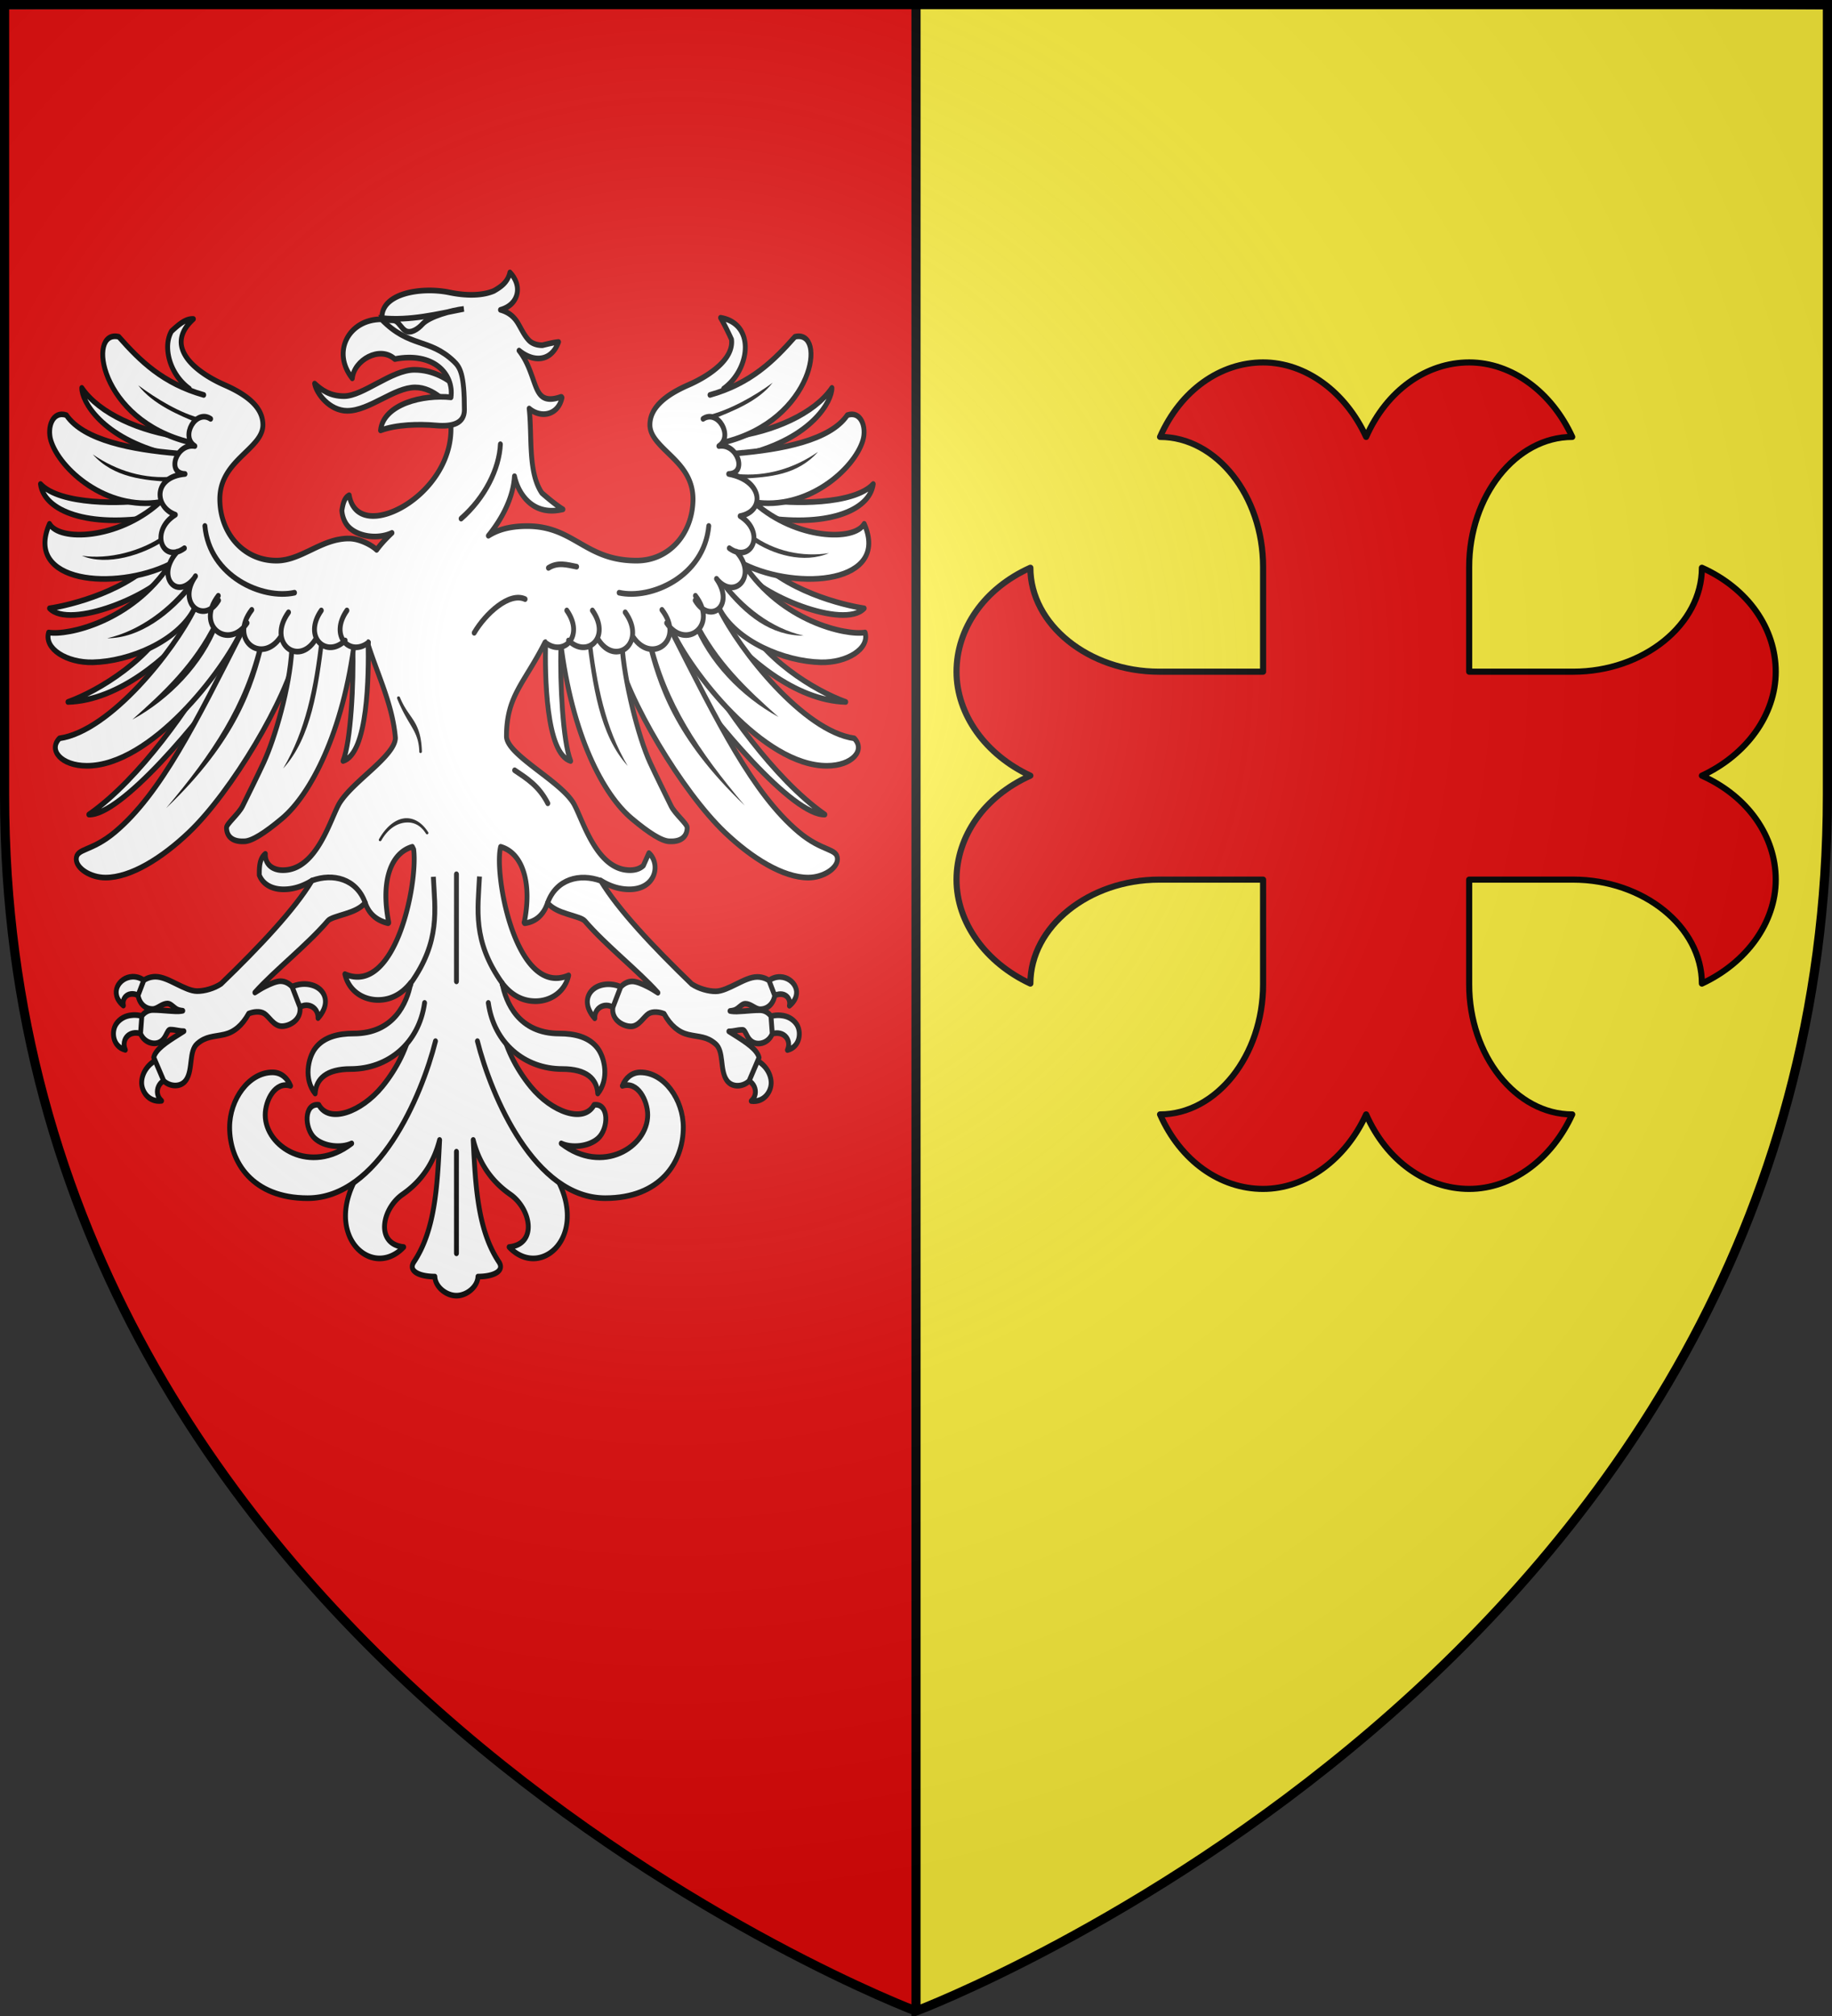 <?xml version="1.0" encoding="UTF-8" standalone="no"?>
<svg xmlns="http://www.w3.org/2000/svg" xmlns:xlink="http://www.w3.org/1999/xlink" width="600" height="660" version="1">
  <rect width="100%" height="100%" fill="#333333" stroke="none"/>
  <defs>
    <linearGradient id="a">
      <stop offset="0" stop-color="#fff" stop-opacity=".314"/>
      <stop offset=".19" stop-color="#fff" stop-opacity=".251"/>
      <stop offset=".6" stop-color="#6b6b6b" stop-opacity=".125"/>
      <stop offset="1" stop-opacity=".125"/>
    </linearGradient>
    <radialGradient id="x" cx="221.445" cy="226.331" r="300" fx="221.445" fy="226.331" gradientTransform="matrix(1.353 0 0 1.349 -77.629 -85.747)" gradientUnits="userSpaceOnUse" xlink:href="#a"/>
    <g id="c">
      <path id="b" d="M0 0v1h.5L0 0z" transform="rotate(18 3.157 -.5)"/>
      <use width="810" height="540" transform="scale(-1 1)" xlink:href="#b"/>
    </g>
    <g id="d">
      <use width="810" height="540" transform="rotate(72)" xlink:href="#c"/>
      <use width="810" height="540" transform="rotate(144)" xlink:href="#c"/>
    </g>
    <path id="e" d="M2.922 27.672c0-5.952 2.317-9.843 5.579-11.012 1.448-.519 3.307-.274 5.019 1.447 2.119 2.129 2.736 7.993-3.484 9.121.658-.956.619-3.082-.714-3.787-.99-.524-2.112-.253-2.675.123-.824.551-1.729 2.106-1.679 4.108H2.922z"/>
    <g id="g">
      <path id="f" d="M0 0v1h.5L0 0z" transform="rotate(18 3.157 -.5)"/>
      <use width="810" height="540" transform="scale(-1 1)" xlink:href="#f"/>
    </g>
    <g id="h">
      <use width="810" height="540" transform="rotate(72)" xlink:href="#g"/>
      <use width="810" height="540" transform="rotate(144)" xlink:href="#g"/>
    </g>
    <path id="i" fill="#fcef3c" stroke="#000" stroke-width="3.807" d="M-267.374-6.853l-4.849 23.83-4.849-23.83v-44.741h-25.213v14.546h-9.697v-14.546h-14.546v-9.697h14.546v-14.546h9.697v14.546h25.213v-25.213h-14.546v-9.697h14.546v-14.546h9.697v14.546h14.546v9.697h-14.546v25.213h25.213v-14.546h9.697v14.546h14.546v9.697h-14.546v14.546h-9.697v-14.546h-25.213V-6.853z"/>
    <g id="k">
      <path id="j" d="M0 0v1h.5L0 0z" transform="rotate(18 3.157 -.5)"/>
      <use width="810" height="540" transform="scale(-1 1)" xlink:href="#j"/>
    </g>
    <g id="l">
      <use width="810" height="540" transform="rotate(72)" xlink:href="#k"/>
      <use width="810" height="540" transform="rotate(144)" xlink:href="#k"/>
    </g>
    <path id="m" d="M2.922 27.672c0-5.952 2.317-9.843 5.579-11.012 1.448-.519 3.307-.274 5.019 1.447 2.119 2.129 2.736 7.993-3.484 9.121.658-.956.619-3.082-.714-3.787-.99-.524-2.112-.253-2.675.123-.824.551-1.729 2.106-1.679 4.108H2.922z"/>
    <g id="o">
      <path id="n" d="M0 0v1h.5L0 0z" transform="rotate(18 3.157 -.5)"/>
      <use width="810" height="540" transform="scale(-1 1)" xlink:href="#n"/>
    </g>
    <g id="p">
      <use width="810" height="540" transform="rotate(72)" xlink:href="#o"/>
      <use width="810" height="540" transform="rotate(144)" xlink:href="#o"/>
    </g>
    <path id="q" d="M2.922 27.672c0-5.952 2.317-9.843 5.579-11.012 1.448-.519 3.307-.274 5.019 1.447 2.119 2.129 2.736 7.993-3.484 9.121.658-.956.619-3.082-.714-3.787-.99-.524-2.112-.253-2.675.123-.824.551-1.729 2.106-1.679 4.108H2.922z"/>
    <g id="s">
      <path id="r" d="M0 0v1h.5L0 0z" transform="rotate(18 3.157 -.5)"/>
      <use width="810" height="540" transform="scale(-1 1)" xlink:href="#r"/>
    </g>
    <g id="t">
      <use width="810" height="540" transform="rotate(72)" xlink:href="#s"/>
      <use width="810" height="540" transform="rotate(144)" xlink:href="#s"/>
    </g>
    <g id="v">
      <path id="u" d="M0 0v1h.5L0 0z" transform="rotate(18 3.157 -.5)"/>
      <use width="810" height="540" transform="scale(-1 1)" xlink:href="#u"/>
    </g>
    <g id="w">
      <use width="810" height="540" transform="rotate(72)" xlink:href="#v"/>
      <use width="810" height="540" transform="rotate(144)" xlink:href="#v"/>
    </g>
  </defs>
  <path fill="#e20909" fill-rule="evenodd" d="M300 658.5V1.5L1.5 3.085V261.279C1.5 546.335 300 658.5 300 658.5z"/>
  <path fill="#fcef3c" fill-rule="evenodd" d="M300 658.5V1.5l298.5 1.585V261.279C598.5 546.335 300 658.5 300 658.5z"/>
  <path fill="none" stroke="#000" stroke-width="3" d="M300 658.5V2.278"/>
  <path fill="#e20909" stroke="#000" stroke-linejoin="round" stroke-width="2" d="M413.674 322.293c0 23.257-15.3 42.544-33.749 42.544 6.75 15.316 19.799 24.392 33.749 24.392 13.95 0 26.999-9.643 33.749-24.392 6.75 15.316 19.799 24.392 33.749 24.392 13.95 0 26.999-9.643 33.749-24.392-18.449 0-33.749-19.287-33.749-42.544v-34.319h34.03c23.062 0 42.186 15.429 42.186 34.035 14.625-6.807 24.187-19.967 24.187-34.035 0-14.068-9-27.228-24.187-34.035 14.625-6.807 24.187-19.967 24.187-34.035 0-14.068-9-27.228-24.187-34.035 0 18.606-19.124 34.035-42.186 34.035h-34.03v-34.319c0-23.257 15.3-42.544 33.749-42.544-6.75-14.749-19.799-24.392-33.749-24.392-13.95 0-26.999 9.076-33.749 24.392-6.75-14.749-19.799-24.392-33.749-24.392-13.95 0-26.999 9.076-33.749 24.392 18.449 0 33.749 19.287 33.749 42.544v34.319h-34.03c-23.062 0-42.186-15.429-42.186-34.035-15.187 6.807-24.187 19.967-24.187 34.035 0 14.068 9.562 27.228 24.187 34.035-15.187 6.807-24.187 19.967-24.187 34.035 0 14.068 9.562 27.228 24.187 34.035 0-18.606 19.124-34.035 42.186-34.035h34.03v34.319"/>
  <g fill="#fff" stroke-width="1.855">
    <path stroke="#000" stroke-linecap="round" stroke-linejoin="round" d="M760.253 172.195c2.675 2.107 5.833 4.113 11.259 4.113 7.321 0 18.266-8.628 26.976-8.628 7.232 0 12.907 3.095 16.644 5.834l-1.149 8.111c-2.285-2.408-7.869-8.177-15.216-8.177-8.072 0-17.565 7.675-26.029 7.675-6.791 0-11.838-5.744-12.485-8.929z" transform="matrix(.855 0 0 .999 -546.971 -46.446)"/>
    <path stroke="#000" stroke-linejoin="round" d="M835.062 135.781c-.845 3.204-3.344 4.645-6.125 6.031-3.813 1.38-9.474 1.848-17.125.5-5.477-.965-12.085-.863-17.25.5-2.582.682-4.766 1.672-6.312 3.031-1.475 1.296-2.302 2.956-2.188 4.906 3.489 8.962 44.669 11.576 26.375 35.094.684 11.558-8.21 21.444-17.75 26.375-4.793 2.478-9.731 3.73-13.625 3.281-3.894-.449-6.734-2.547-7.562-6.719-1.956.845-2.401 2.989-2.812 4.969.128 1.932.982 3.883 2.375 5.219 1.981 1.898 5.364 3.091 9 3.312 2.599.158 5.337-.179 7.812-1.156-2.241 1.8-4.217 3.633-5.875 5.562-.646-.558-2.092-1.473-4-2.25-1.933-.787-4.293-1.469-6.625-1.469-5.351 0-9.902 1.85-14.312 3.656-4.411 1.806-8.675 3.594-13.438 3.594-12.832 0-21.688-9.222-21.688-20.188 0-6.377 4.077-10.436 8.188-13.906 2.055-1.735 4.117-3.349 5.688-5 1.57-1.651 2.625-3.385 2.625-5.406 0-3.089-1.731-5.621-4.438-7.75-2.707-2.129-6.366-3.867-10.312-5.344-5.438-2.034-11.387-5.186-14.438-8.938-1.525-1.875-2.347-3.861-2.062-5.969.285-2.108 1.673-4.365 4.625-6.688-3.083-.169-5.898 2.065-8.375 4-1.501 2.252-1.789 5.031-1.188 7.875.874 4.135 3.747 8.311 8 10.969l-20.719 51.156 39.594 39.344 49.812-6.094c3.747 9.923 9.18 19.299 10.25 30 0 1.39-.923 2.928-2.438 4.594-1.515 1.666-3.594 3.441-5.875 5.25-4.563 3.619-9.905 7.43-12.812 11.188-.913 1.181-1.878 3.152-3.062 5.469-1.184 2.317-2.555 4.962-4.25 7.469-3.391 5.013-7.971 9.406-14.625 9.406-2.252 0-3.986-.579-5.125-1.531-1.139-.953-1.724-2.289-1.625-3.812-2.278 1.581-2.332 4.312-2.312 6.969 1.135 2.537 4.152 4.656 9.312 4.656 4.181 0 7.789-1.235 10.875-2.875l20.375 7.25c1.491 3.89 4.711 5.899 8.688 6.719a.326.326 0 0 0 .062 0 .326.326 0 0 0 .062 0c.046-.01.089-.035.125-.062.024-.016.045-.041.062-.062a.326.326 0 0 0 0-.062c.002-.019.002-.013 0-.031a.326.326 0 0 0 0-.062.326.326 0 0 0 0-.062c-1.684-7.209-1.291-13.008.5-17.219 1.736-4.081 4.827-6.576 8.562-7.469.18.285.336.586.5.875 1.672 11.199-7.021 47.969-26.344 40.844 1.522 5.606 7.081 8.469 12.719 8.469 5.236 0 9.35-2.208 12.5-5.656-.001.062.001.126 0 .188l-2.375 21.031-19.625 44.656c-10.093 18.321 7.721 31.182 19.312 20.75-10.985-1-8.389-12.518-.438-17.25 7.869-4.683 12.127-10.923 14.188-17.844-.87 15.254-1.723 29.552-9.812 39.938-2.425 3.113 2.213 4.844 8 4.844.115 3.292 4.231 6.25 8.25 6.25 4.019 0 8.135-2.958 8.25-6.25 5.787 0 10.424-1.731 8-4.844-8.089-10.386-8.943-24.684-9.812-39.938 2.06 6.921 6.318 13.161 14.188 17.844 7.952 4.732 10.547 16.25-.438 17.25 11.591 10.432 29.405-2.429 19.312-20.75l-20.375-45.75-1.625-20.031c3.188 3.634 7.382 5.969 12.781 5.969 5.638 0 11.196-2.863 12.719-8.469-20.144 7.428-28.725-32.848-26.062-42.125 3.736.893 6.764 3.388 8.5 7.469 1.791 4.211 2.247 10.01.562 17.219-.024.016-.045.041-.062.062.011.041.032.061.062.094a.326.326 0 0 0 0 .062c.018.021.039.047.062.062.018.021.039.047.062.062a.326.326 0 0 0 .062 0 .326.326 0 0 0 .062 0 .326.326 0 0 0 .062 0c3.671-.462 5.987-2.165 7.5-4.438.454-.683.792-1.456 1.125-2.219l20.312-7.344c3.113 1.673 6.764 2.906 11 2.906 5.16 0 8.177-2.12 9.312-4.656 1.135-2.537.434-5.502-1.812-7.219-.687 1.275-1.413 2.733-2.125 4.062-1.139.953-2.873 1.531-5.125 1.531-6.654 0-11.234-4.394-14.625-9.406-1.695-2.506-3.066-5.152-4.25-7.469s-2.149-4.288-3.062-5.469c-2.925-3.781-9.31-7.673-14.938-11.406-2.814-1.867-5.463-3.695-7.375-5.406-1.911-1.711-3.062-3.326-3.062-4.688 0-13.324 6.745-17.226 14.719-30.75l59.094 6.844 27.375-44.812-18-45.219c4.251-2.658 7.126-6.835 8-10.969.601-2.845.251-5.623-1.25-7.875-1.473-2.21-4.105-3.851-7.938-4.406 1.103 1.586 3.006 4.844 4.188 7.094.285 2.108-.475 4.093-2 5.969-3.05 3.751-8.999 6.903-14.438 8.937-3.947 1.477-7.606 3.215-10.312 5.344-2.707 2.129-4.5 4.661-4.5 7.75 0 2.021 1.117 3.755 2.688 5.406 1.57 1.651 3.632 3.265 5.688 5 4.111 3.471 8.125 7.529 8.125 13.906 0 10.965-8.793 20.188-21.625 20.188-9.932 0-15.835-2.808-21.562-5.625-5.728-2.817-11.28-5.688-20.312-5.688-7.998 0-12.227 1.736-14.875 3.156 5.088-5.38 9.51-12.329 10-19.5.468 1.816 1.469 4.521 3.875 7.031 2.886 3.01 7.561 5.281 14.688 3.812-2.414-1.262-5.565-3.478-8.062-5.344-1.807-2.276-2.852-5.157-3.438-8.312-1.141-6.148-.643-13.355-1.438-19.375 1.836 1.361 4.353 2.117 6.75 1.75 2.611-.4 5-2.067 5.812-5.281a.326.326 0 0 0 0-.062c-.018-.021-.039-.047-.062-.062.002-.019.002-.013 0-.031-.018-.021-.039-.047-.062-.062-.018-.021-.039-.047-.062-.062a.326.326 0 0 0-.062 0 .326.326 0 0 0-.062 0 .326.326 0 0 0-.062 0 .326.326 0 0 0-.062 0c-3.14.943-5.181.861-6.625.156-1.444-.705-2.323-2.095-3.125-3.875-1.467-3.254-2.822-7.717-6.25-11.469 1.931 1.373 4.49 2.545 7.188 2.594 3.154.058 6.209-1.45 7.938-5.406-1.817.123-4.194.666-6.188 1.062-2.072.008-3.98-.538-5.188-1.625-1.931-1.738-2.935-3.879-4.375-5.844-1.329-1.812-3.265-3.344-6.5-4.125 7.02-1.663 8.576-7.861 3.625-12.25z" transform="matrix(.855 0 0 .999 -546.971 -46.446)"/>
    <path stroke="#000" stroke-linecap="round" stroke-linejoin="round" d="M814.578 457.218v-33.308M814.578 332.995v35.1" transform="matrix(.855 0 0 .999 -546.971 -46.446)"/>
    <g stroke="#000" stroke-linecap="round" stroke-linejoin="round">
      <path d="M260.151 298.605c.357 11.7-.735 30.938-3.75 37.35 9.602-2.374 9.877-28.346 9.625-38.925M187.214 267.659c-12.26 12.608-35.599 17.289-43.251 18.259 7.885 7.049 39.977-4.371 46.93-12.841M191.275 287.805c-7.824 14.436-28.358 25.133-40.25 28.8 19.7-.465 38.511-14.905 47.375-24.3M207.025 304.005c-8.584 13.116-28.297 37.72-48 49.5 12.117.461 42.259-29.946 57.5-49.05M182.198 250.303c-10.1 1.47-34.29 1.77-41.691-5.117 1.454 8.927 18.149 14.406 43.92 10.735M194.794 229.836c-16.1-1.83-31.772-7.692-38.458-16.152-.123 4.092 7.356 16.432 32.996 21.871" transform="matrix(.855 0 0 .999 -106.874 -86.481)"/>
      <path d="M203.043 215.992c-15.697-3.785-24.412-11.182-32.55-19.062-12.359-2.593-7.465 27.43 27.311 34.612M193.01 235.154c-17.482-1.264-36.018-4.284-42.582-12.541-5.269-1.558-7.49 3.997-5.928 8.363 3.357 9.387 21.285 22.984 41.822 20.129M185.765 251.506c-15.697 11.798-38.038 12.558-41.802 6.722-9.991 19.483 25.108 22.044 46.038 13.243M190.001 271.571c-14.329 18.551-38.993 23.347-46.372 22.272-1.795 5.357 6.973 9.968 16.936 9.772 13.961-.274 32.458-6.833 38.911-17.598" transform="matrix(.855 0 0 .999 -106.874 -86.481)"/>
      <path d="M199.525 286.005c-7.628 13.448-32.275 40.178-51.75 42.525-4.332 3.811.602 9 10.5 9 24.456 0 52.267-31.029 59.25-44.325" transform="matrix(.855 0 0 .999 -106.874 -86.481)"/>
      <path d="M217.775 293.43c-17.739 29.885-31.136 53.138-48.675 65.767-9.162 6.598-14.883 5.252-14.883 8.919 0 2.982 5.346 6.048 11.204 6.048 9.64 0 21.556-6.361 31.914-14.8 16.285-13.269 37.605-43.794 41.44-59.634" transform="matrix(.855 0 0 .999 -106.874 -86.481)"/>
      <path d="M236.775 299.505c-.813 12.297-6.374 28.763-10.75 36.9-2.054 3.82-6.25 11.094-8.087 14.282-1.505 2.612-6.163 5.829-6.163 7.093 0 2.399 1.649 4.711 6.75 4.5 2.794 0 7.742-2.605 14.534-7.499 10.678-7.694 23.491-27.957 27.876-59.03" transform="matrix(.855 0 0 .999 -106.874 -86.481)"/>
    </g>
    <path fill="#000" d="M45.274 126.139c4.759 6.189 13.29 9.818 19.946 12.508 2.069.659 1.095-1.568 1.095-1.568-7.137-1.621-15.272-6.648-21.041-10.94zm-14.86 22.641c6.781 7.622 16.869 8.509 25.903 8.984l.61-1.737c-9.522.928-18.67-1.815-26.513-7.247zm23.476 26.313c-7.408 5.406-18.43 8.174-27.057 6.834 8.107 3.482 20.127-.221 27.378-5.205l-.321-1.629zm7.937 15.792c-6.184 8.02-15.854 15.615-26.709 18.065 10.516.016 20.925-7.624 28.714-17.611-.234-1.272-.792-.571-2.006-.455zm8.249 12.84c-6.641 13.531-16.497 22.781-26.726 31.855 12.154-6.644 23.125-17.867 28.17-31.012zm34.637 5.45c-1.77 15.76-4.635 30.085-11.973 42.417 9.255-10.16 11.418-26.313 13.47-42.361zm-19.831 1.011c-4.762 20.676-15.346 36.479-30.468 54.384 23.361-22.359 28.57-39.594 32.232-54.159z"/>
    <g stroke="#000" stroke-linecap="round" stroke-linejoin="round">
      <path d="M192.17 255.246c-10.006 5.367-4.946 16.212 3.472 10.964M192.932 267.333c-8.394 7.916-.453 16.166 6.372 8.805M199.878 275.384c-7.176 8.833 3.135 16.035 8.835 7.936M208.62 281.805c-8.948 9.934 3.909 18.032 11.017 8.924M195.875 241.888c-12.347.959-11.798 10.828-3.705 13.358M195.875 241.888c-7.309-.165-3.321-10.153 3.759-9.141M205.685 223.829c-5.702-3.282-11.712 5.777-6.051 8.917M221.44 286.42c-8.948 9.934 3.909 18.032 11.017 8.924M235.514 287.222c-8.381 9.934 3.661 18.032 10.319 8.924M248.077 286.62c-7.163 8.734 1.923 15.879 9.141 9.832M257.887 286.62c-6.867 8.373 1.2 15.286 8.238 10.515" transform="matrix(.855 0 0 .999 -106.874 -86.481)"/>
    </g>
    <g stroke="#000" stroke-linecap="round" stroke-linejoin="round">
      <path d="M301.625 256.523c9.172-6.891 14.624-16.358 15.049-24.379M203.489 258.93c1.75 16.569 22.095 24.209 34.333 21.871M396.494 258.93c-1.75 16.569-22.095 24.209-34.333 21.871" transform="matrix(.855 0 0 .999 -106.874 -86.481)"/>
    </g>
    <path stroke="#000" stroke-linecap="round" stroke-linejoin="round" d="M796.962 383.379c-.686 5.509-5.053 13.187-10.809 19.178-8.045 8.374-20.375 12.205-24.304 6.003-5.766-.622-5.655 7.772-1.505 10.992 3.559 2.762 10.22 3.236 14.101 1.648-15.774 10.4-33.121 1.149-33.121-9.33 0-4.656 3.77-11.169 9.712-9.531-1.163-2.484-3.554-4.425-6.93-4.425-9.041 0-16.419 8.837-16.419 18.032 0 11.377 8.782 23.206 29.905 23.206 27.006 0 43.59-33.28 48.957-51.46M832.194 383.379c.686 5.509 5.053 13.187 10.809 19.178 8.045 8.374 20.375 12.205 24.304 6.003 5.766-.622 5.655 7.772 1.505 10.992-3.559 2.762-10.22 3.236-14.101 1.648 15.774 10.4 33.121 1.149 33.121-9.33 0-4.656-3.77-11.169-9.712-9.531 1.163-2.484 3.554-4.425 6.93-4.425 9.041 0 16.419 8.837 16.419 18.032 0 11.377-8.782 23.206-29.905 23.206-27.006 0-43.59-33.28-48.957-51.46" transform="matrix(.855 0 0 .999 -546.971 -46.446)"/>
    <path stroke="#000" stroke-linecap="round" stroke-linejoin="round" d="M797.066 368.72c-1.391 6.293-6.34 16.465-21.896 16.465-5.855 0-11.437 1.121-14.701 4.865-2.752 3.157-4.449 10.13-.013 14.798.313-4.735 4.221-8.026 13.6-8.026 14.288 0 26.171-8.409 28.314-21.67M832.072 368.634c1.364 6.286 6.287 16.551 21.915 16.551 5.855 0 11.437 1.121 14.701 4.865 2.752 3.157 4.449 10.13.013 14.798-.313-4.735-4.221-8.026-13.6-8.026-14.288 0-26.171-8.409-28.314-21.67" transform="matrix(.855 0 0 .999 -546.971 -46.446)"/>
    <g stroke-linecap="round" stroke-linejoin="round">
      <path stroke="#000" d="M326.149 282.908c-6.117-2.428-15.213 4.807-19.508 11.036" transform="matrix(.855 0 0 .999 -106.874 -86.481)"/>
      <path fill="#000" d="M130.375 227.996a.445.52 0 0 0-.107.056.409.477 0 0 0-.16.169.36.42 0 0 0-.053.168c-.001.079-.022.202.007.274 1.567 3.893 2.946 6.162 4.323 8.49 1.377 2.328 2.826 4.662 2.94 8.933a.348.406 0 0 0 0 .169c.043.1.119.18.214.225a.46.537 0 0 0 .16.056.476.556 0 0 0 .16 0 .433.506 0 0 0 .16-.112.409.478 0 0 0 .053-.056.371.433 0 0 0 .053-.112.36.42 0 0 0 .053-.169c-.117-4.413-.987-7.321-2.405-9.719-1.419-2.398-3.281-4.322-4.804-8.104-.065-.161-.223-.248-.381-.267-.054-.007-.107-.011-.16 0a.557.651 0 0 0-.053 0z"/>
      <path stroke="#000" d="M322.136 338.99c4.591 2.652 9.268 5.074 12.708 10.835" transform="matrix(.855 0 0 .999 -106.874 -86.481)"/>
      <path fill="#000" d="M132.193 267.941c-2.983.445-5.91 2.958-8.071 6.798a.36.42 0 0 0-.053.169.348.406 0 0 0 0 .168c.029.091.086.17.16.225a.445.52 0 0 0 .107.056.462.539 0 0 0 .16.056.455.531 0 0 0 .16-.056c.087-.031.161-.09.214-.169 2.062-3.665 4.823-5.446 7.483-5.843 2.66-.397 5.249.516 7.163 3.596a.408.476 0 0 0 .107.112.445.52 0 0 0 .107.056.462.539 0 0 0 .16.056.455.531 0 0 0 .16-.056c.095-.045.171-.125.214-.225a.36.42 0 0 0 .053-.169.358.418 0 0 0-.053-.225.403.471 0 0 0-.053-.056c-2.056-3.308-5.034-4.94-8.018-4.495z"/>
      <path stroke="#000" d="M335.073 272.675c3.604-1.975 7.208-.995 10.813-.401" transform="matrix(.855 0 0 .999 -106.874 -86.481)"/>
    </g>
    <path stroke="#000" stroke-linecap="round" stroke-linejoin="round" d="M813.548 164.872c2.444 1.982 4.073 4.208 4.073 15.932 0 4.263-4.18 5.62-10.837 5.118-6.667-.502-15.117-.327-21.285 1.614 1.095-8.672 16.406-11.827 26.976-10.835 1.226-7.753-6.843-14.971-21.514-12.541-5.874-4.508-15.702.451-16.275 6.321-8.023-8.625-1.406-19.363 11.147-19.363 10.702 9.395 18.313 6.13 27.714 13.754z" transform="matrix(.855 0 0 .999 -546.971 -46.446)"/>
    <path fill-rule="evenodd" stroke="#000" d="M786.056 150.745c10.783.939 21.09-1.307 31.347-3.024-4.484.437-13.124 2.387-15.881 5.009-1.681 1.599-4.445 3.163-6.414 2.192-1.462-.721-2.502-2.645-3.804-3.224-1.303-.579-2.869.185-5.247-.952z" transform="matrix(.855 0 0 .999 -546.971 -46.446)"/>
    <path stroke="#000" stroke-linecap="round" stroke-linejoin="round" d="M690.431 366.577c-5.132.188-9.058 5.449-3.438 9.45-.806-3.109 2.996-5.306 7.062-2.587 1.661-.627 2.806-3.5 1.625-5.119-1.667-1.299-3.539-1.806-5.25-1.744zm65 2.419c-1.549.101-3.103.468-4.5 1.125-2.679 2.288-1.57 6.6 2 7.763 3.155-3.649 8.843-1.852 8.625 2.25 4.044-3.847 3.303-7.487.688-9.45-1.72-1.292-4.231-1.856-6.812-1.688zm-64 10.125c-.405-.008-.805.029-1.188.056-2.552.181-4.609 1.189-5.938 2.812-2.02 2.468-1.509 7.481 3.438 8.55-1.798-3.487 1.783-7.142 7.312-4.838 1.784-1.107 2.083-4.315.25-5.963-1.359-.38-2.661-.595-3.875-.619zm9.438 14.287c-3.976 1.23-6.649 4.318-6.875 7.537-.215 3.059 2.616 6.859 7.625 6.3-3.458-2.679-.988-7.592 4.125-7.144 1.517-3.132-1.187-6.871-4.875-6.694z" transform="matrix(.855 0 0 .999 -546.971 -46.446)"/>
    <path stroke="#000" stroke-linecap="round" stroke-linejoin="round" d="M759.243 335.072c-6.606 9.372-19.91 21.51-34.812 33.812-2.602 1.513-6.404 2.435-9.25 2.406-2.276-.023-5.035-1.168-7.812-2.344-2.777-1.175-5.57-2.375-8.062-2.375-1.668 0-3.274.437-4.5 1.188l-2.188 4.906c.514 2.762 2.812 4.5 5.562 4.5 1.023 0 1.945-.52 2.875-.969.93-.448 1.866-.844 2.875-.844.618 0 1.246.364 1.938.844.692.48 1.388 1.058 2.312 1.281.467.113 1.006.212 1.562.25-.205.039-.427.065-.625.094-2.26.331-6.761-.344-10.812-.344-1.809 0-3.291.829-4.25 1.969l-.5 5.75c.223.435.472.869.812 1.25 1.015 1.133 2.591 1.969 4.562 1.969 1.154 0 2.021-.357 2.688-.812.666-.455 1.135-1.048 1.5-1.625.365-.577.65-1.108.938-1.5.288-.392.524-.562.875-.562 1.14 0 2.062.155 3.062.312.679.107 1.373.193 2.188.188-.759.408-1.499.816-2.25 1.219-2.204 1.181-4.332 2.364-6 3.562-1.668 1.198-2.905 2.447-3.312 3.812l3.812 7.656c1.01.883 2.577 1.503 4.188 1.562 1.61.059 3.268-.426 4.375-1.781 1.373-1.681 1.625-4.117 1.938-6.375.312-2.258.726-4.312 2.312-5.5 1.697-1.271 3.258-1.834 4.938-2.188 1.679-.353 3.482-.488 5.562-.906 3.562-.716 6.732-2.867 9.25-6.812 1.733-.589 4.298-.926 6 0 .887.483 1.777 1.477 2.812 2.375 1.036.898 2.289 1.75 3.875 1.75 1.575 0 3.319-.537 4.688-1.469 1.369-.931 2.312-2.302 2.312-4 0-.264-.044-.518-.062-.781l-3-6.688c-1.186-1.085-2.697-1.812-4.438-1.812-1.523 0-3.709.789-5.938 1.75-1.44.622-2.625 1.294-3.875 1.969 7.597-7.261 19.825-15.375 28-23.531.412-.411 1.321-.773 2.5-1.125 1.179-.352 2.63-.724 4.125-1.125 2.84-.763 5.822-1.754 7.625-3.656-3.306-7.851-12.318-9.78-20.375-7.25z" transform="matrix(.855 0 0 .999 -546.971 -46.446)"/>
    <g stroke="#000" stroke-linecap="round" stroke-linejoin="round">
      <path d="M339.849 298.605c-.357 11.7.735 30.938 3.75 37.35-9.602-2.374-9.877-28.346-9.625-38.925M412.786 267.659c12.26 12.608 35.599 17.289 43.251 18.259-7.885 7.049-39.976-4.372-46.93-12.841M408.724 287.805c7.824 14.436 28.358 25.133 40.25 28.8-19.7-.465-38.511-14.905-47.375-24.3M392.974 304.005c8.584 13.116 28.297 37.72 48 49.5-12.117.461-42.259-29.946-57.5-49.05M417.802 250.303c10.1 1.47 34.29 1.77 41.691-5.117-1.454 8.927-18.149 14.406-43.92 10.735M405.206 229.836c16.1-1.83 31.772-7.692 38.458-16.152.123 4.092-7.356 16.432-32.996 21.871" transform="matrix(.855 0 0 .999 -106.874 -86.481)"/>
      <path d="M396.957 215.992c15.697-3.785 24.412-11.182 32.55-19.062 12.359-2.593 7.464 27.43-27.311 34.612M406.989 235.154c17.482-1.264 36.018-4.284 42.582-12.54 5.269-1.558 7.49 3.997 5.928 8.363-3.357 9.387-21.285 22.984-41.822 20.129M414.235 251.507c15.697 11.798 38.038 12.558 41.802 6.722 9.991 19.483-25.108 22.044-46.038 13.243M409.999 271.572c14.329 18.551 38.993 23.347 46.372 22.272 1.795 5.357-6.973 9.968-16.936 9.772-13.961-.274-32.458-6.834-38.911-17.598" transform="matrix(.855 0 0 .999 -106.874 -86.481)"/>
      <path d="M400.474 286.005c7.628 13.448 32.275 40.178 51.75 42.525 4.332 3.811-.602 9-10.5 9-24.456 0-52.267-31.029-59.25-44.325" transform="matrix(.855 0 0 .999 -106.874 -86.481)"/>
      <path d="M382.224 293.43c17.739 29.885 31.136 53.138 48.675 65.767 9.162 6.598 14.883 5.252 14.883 8.919 0 2.983-5.346 6.048-11.204 6.048-9.64 0-21.556-6.361-31.914-14.8-16.285-13.269-37.605-43.794-41.44-59.634" transform="matrix(.855 0 0 .999 -106.874 -86.481)"/>
      <path d="M363.224 297.505c.813 12.297 6.374 30.763 10.75 38.9 2.054 3.819 6.25 11.094 8.087 14.282 1.505 2.612 6.163 5.829 6.163 7.093 0 2.399-1.649 4.711-6.75 4.5-2.794 0-7.742-2.605-14.534-7.499-10.678-7.694-22.831-26.878-27.216-57.951" transform="matrix(.855 0 0 .999 -106.874 -86.481)"/>
    </g>
    <path fill="#000" d="M253.045 125.295c-4.759 6.189-13.29 9.378-19.946 12.069-1.693.439-1.471-1.348-1.471-1.348 7.137-1.621 15.648-6.429 21.417-10.721zm14.86 22.641c-6.781 7.622-15.929 8.29-24.962 8.764l-1.55-1.517c9.522.928 18.67-1.815 26.513-7.247zm-21.595 27.192c7.407 5.406 16.549 7.295 25.176 5.955-8.107 3.482-18.246.657-25.497-4.326l.321-1.629zm-9.065 15.133c6.184 8.02 15.101 15.395 25.956 17.845-10.516.016-19.044-6.306-26.833-16.293.234-1.272-.337-1.669.877-1.553zm-9.002 12.621c6.641 13.531 16.498 22.781 26.726 31.855-12.154-6.644-23.125-17.867-28.17-31.012zm-34.637 5.45c1.77 15.76 4.635 30.085 11.973 42.417-9.255-10.16-11.418-26.313-13.47-42.361zm19.831 1.011c4.762 20.676 15.347 36.479 30.468 54.384-23.361-22.359-28.57-39.594-32.232-54.159z"/>
    <path stroke="#000" stroke-linecap="round" stroke-linejoin="round" d="M938.681 366.644c5.132.188 9.058 5.449 3.438 9.45.806-3.109-2.996-5.306-7.062-2.587-1.661-.627-2.806-3.5-1.625-5.119 1.667-1.299 3.539-1.806 5.25-1.744zm-65 2.419c1.549.101 3.103.468 4.5 1.125 2.679 2.288 1.57 6.6-2 7.763-3.155-3.649-8.843-1.852-8.625 2.25-4.044-3.847-3.303-7.487-.688-9.45 1.72-1.292 4.231-1.856 6.812-1.688zm64 10.125c.405-.008.805.029 1.188.056 2.552.181 4.609 1.189 5.938 2.812 2.02 2.468 1.509 7.481-3.438 8.55 1.798-3.487-1.782-7.142-7.312-4.838-1.784-1.107-2.083-4.315-.25-5.963 1.359-.38 2.661-.595 3.875-.619zm-9.438 14.287c3.976 1.23 6.649 4.318 6.875 7.537.215 3.059-2.616 6.859-7.625 6.3 3.458-2.679.988-7.592-4.125-7.144-1.517-3.132 1.187-6.871 4.875-6.694z" transform="matrix(.855 0 0 .999 -546.971 -46.446)"/>
    <path stroke="#000" stroke-linecap="round" stroke-linejoin="round" d="M869.868 335.139c6.606 9.372 19.91 21.51 34.812 33.812 2.603 1.513 6.404 2.435 9.25 2.406 2.276-.023 5.035-1.168 7.812-2.344 2.777-1.175 5.57-2.375 8.062-2.375 1.668 0 3.274.437 4.5 1.188l2.188 4.906c-.514 2.762-2.812 4.5-5.562 4.5-1.023 0-1.944-.52-2.875-.969-.93-.448-1.866-.844-2.875-.844-.618 0-1.246.364-1.938.844s-1.388 1.058-2.312 1.281c-.467.113-1.006.212-1.562.25.205.039.427.065.625.094 2.26.331 6.761-.344 10.812-.344 1.809 0 3.291.829 4.25 1.969l.5 5.75c-.223.435-.472.869-.812 1.25-1.015 1.133-2.591 1.969-4.562 1.969-1.154 0-2.021-.357-2.688-.812-.666-.455-1.135-1.048-1.5-1.625-.364-.577-.65-1.108-.938-1.5-.288-.392-.523-.562-.875-.562-1.14 0-2.062.155-3.062.312-.679.107-1.373.193-2.188.188.759.408 1.499.816 2.25 1.219 2.204 1.181 4.332 2.364 6 3.562 1.668 1.198 2.905 2.447 3.312 3.812l-3.812 7.656c-1.01.883-2.577 1.503-4.188 1.562-1.61.059-3.268-.426-4.375-1.781-1.373-1.681-1.625-4.117-1.938-6.375-.312-2.258-.726-4.312-2.312-5.5-1.697-1.271-3.258-1.834-4.938-2.188-1.679-.353-3.482-.488-5.562-.906-3.562-.716-6.732-2.867-9.25-6.812-1.733-.589-4.298-.926-6 0-.887.483-1.777 1.476-2.812 2.375-1.036.898-2.289 1.75-3.875 1.75-1.575 0-3.319-.538-4.688-1.469-1.368-.931-2.312-2.302-2.312-4 0-.264.044-.518.062-.781l3-6.688c1.186-1.085 2.697-1.812 4.438-1.812 1.523 0 3.709.788 5.938 1.75 1.44.622 2.625 1.294 3.875 1.969-7.597-7.261-19.825-15.375-28-23.531-.412-.411-1.321-.773-2.5-1.125-1.179-.352-2.63-.724-4.125-1.125-2.84-.763-5.822-1.754-7.625-3.656 3.306-7.851 12.318-9.78 20.375-7.25z" transform="matrix(.855 0 0 .999 -546.971 -46.446)"/>
    <g stroke="#000" stroke-linecap="round" stroke-linejoin="round">
      <path d="M408.504 255.694c10.006 5.367 4.271 15.764-4.147 10.516M407.068 267.333c8.394 7.916-.785 16.266-7.61 8.905M399.458 276.238c7.176 8.833-2.47 15.181-8.17 7.082M391.38 281.805c8.948 9.934-3.909 18.032-11.017 8.924M404.125 241.888c13.217 2.143 13.994 12.242 4.379 13.806M404.125 241.888c7.309-.165 3.321-10.153-3.759-9.141M394.315 223.829c5.702-3.282 11.712 5.777 6.051 8.917M378.56 286.42c8.948 9.934-3.909 18.032-11.017 8.924M364.486 287.222c8.381 9.934-3.661 18.032-10.319 8.924M351.923 286.62c7.163 8.734-1.923 15.879-9.141 9.832M342.113 286.62c6.867 8.373-1.2 15.286-8.238 10.515" transform="matrix(.855 0 0 .999 -106.874 -86.481)"/>
    </g>
    <path stroke="#000" stroke-linejoin="round" d="M832.072 368.634c-11.475-13.841-9.254-24.16-8.669-34.9M797.062 368.719c11.475-13.841 9.254-24.16 8.669-34.9" transform="matrix(.855 0 0 .999 -546.971 -46.446)"/>
  </g>
  <g>
    <path fill="url(#x)" fill-rule="evenodd" d="M300 658.5s298.5-112.32 298.5-397.772V2.176H1.5V260.728C1.5 546.18 300 658.5 300 658.5z"/>
  </g>
  <g>
    <path fill="none" stroke="#000" stroke-width="3.001" d="M300 658.396S1.501 545.978 1.501 260.278V1.501H598.499V260.278c0 285.7-298.499 398.119-298.499 398.119z"/>
  </g>
</svg>
